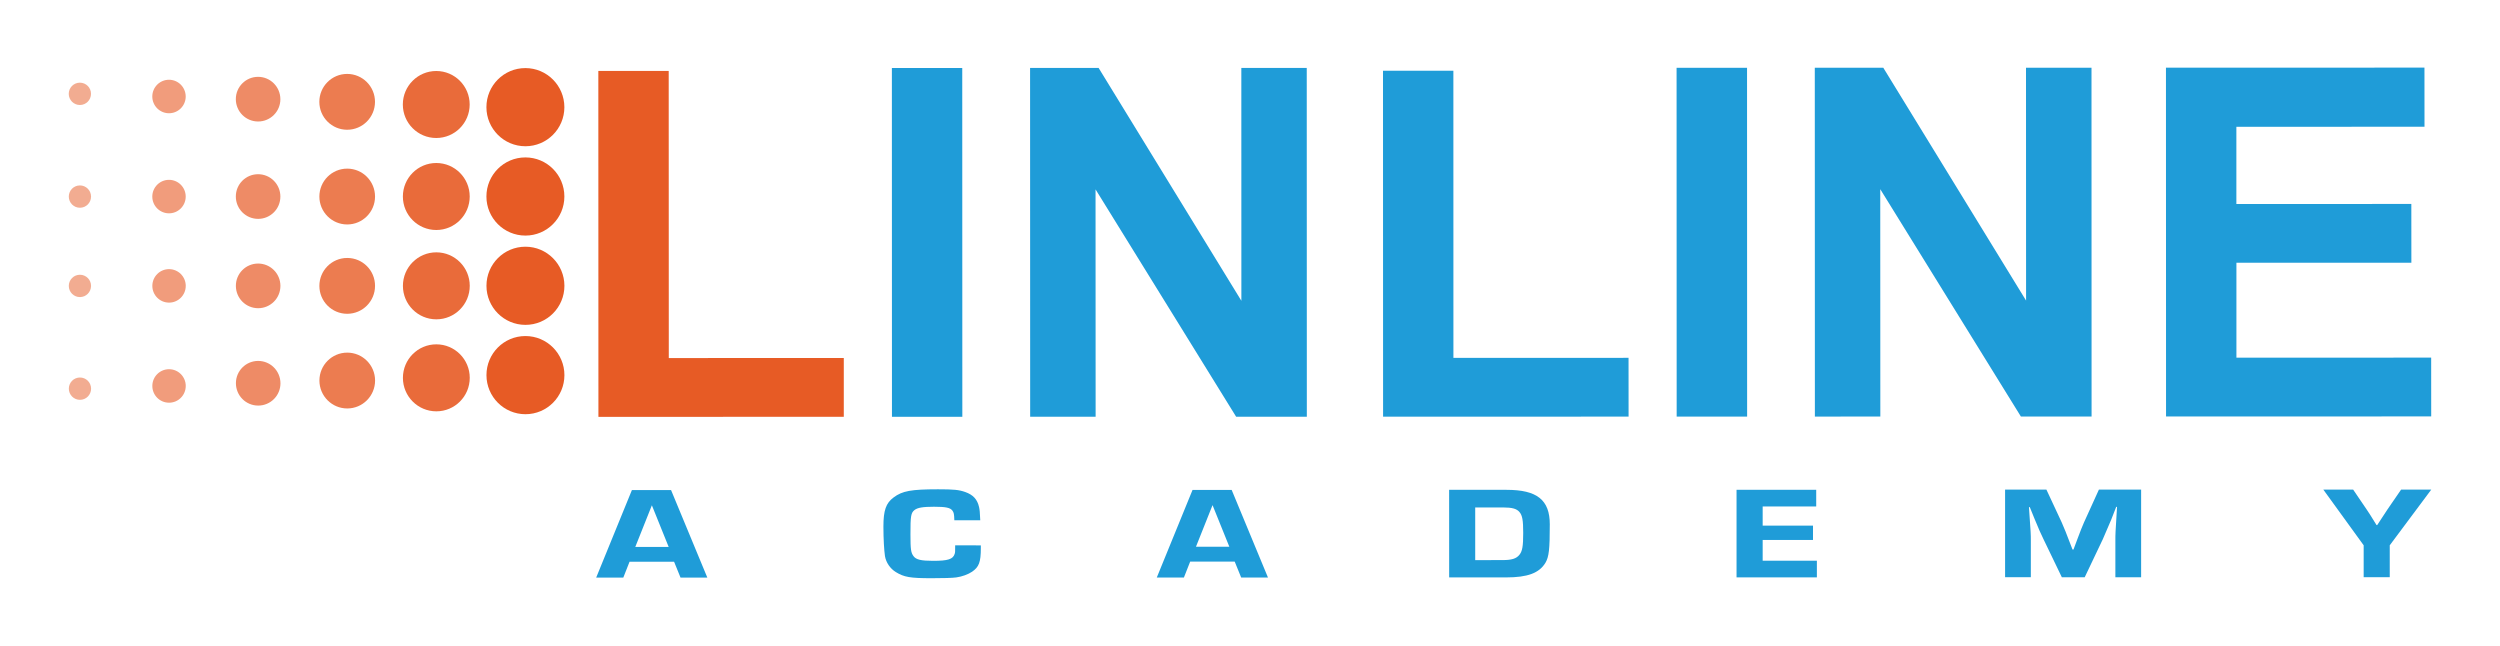 <?xml version="1.0" encoding="UTF-8"?> <!-- Generator: Adobe Illustrator 26.1.0, SVG Export Plug-In . SVG Version: 6.00 Build 0) --> <svg xmlns="http://www.w3.org/2000/svg" xmlns:xlink="http://www.w3.org/1999/xlink" id="Слой_1" x="0px" y="0px" viewBox="0 0 600 155" style="enable-background:new 0 0 600 155;" xml:space="preserve"> <style type="text/css"> .st0{opacity:0.5;fill-rule:evenodd;clip-rule:evenodd;fill:#E75B25;} .st1{opacity:0.7;fill-rule:evenodd;clip-rule:evenodd;fill:#E75B25;} .st2{opacity:0.6;fill-rule:evenodd;clip-rule:evenodd;fill:#E75B25;} .st3{opacity:0.8;fill-rule:evenodd;clip-rule:evenodd;fill:#E75B25;} .st4{opacity:0.9;fill-rule:evenodd;clip-rule:evenodd;fill:#E75B25;} .st5{fill-rule:evenodd;clip-rule:evenodd;fill:#E75B25;} .st6{fill:#1F9CD8;} .st7{fill-rule:evenodd;clip-rule:evenodd;fill:#1F9CD8;} </style> <path class="st0" d="M19.17,19.84c-1.48,0-2.67,1.2-2.67,2.68c0,1.48,1.2,2.68,2.67,2.68c1.48,0,2.67-1.2,2.67-2.68 C21.85,21.04,20.65,19.84,19.17,19.84z"></path> <path class="st1" d="M61.94,18.44c-2.95,0-5.35,2.4-5.34,5.36c0,2.96,2.39,5.36,5.35,5.36c2.95,0,5.35-2.4,5.34-5.36 C67.28,20.84,64.89,18.44,61.94,18.44z"></path> <path class="st2" d="M40.56,19.14c-2.21,0-4.01,1.8-4.01,4.02c0,2.22,1.8,4.02,4.01,4.02c2.21,0,4.01-1.8,4.01-4.02 C44.56,20.94,42.77,19.14,40.56,19.14z"></path> <path class="st3" d="M83.32,17.74c-3.69,0-6.68,3-6.68,6.7c0,3.7,2.99,6.7,6.68,6.7s6.68-3,6.68-6.7 C90,20.74,87.01,17.74,83.32,17.74z"></path> <path class="st4" d="M104.7,17.04c-4.43,0-8.02,3.6-8.02,8.04c0,4.44,3.59,8.04,8.02,8.04c4.43,0,8.02-3.6,8.02-8.04 C112.72,20.64,109.13,17.04,104.7,17.04z"></path> <path class="st5" d="M126.09,16.34c-5.17,0-9.35,4.2-9.35,9.38c0,5.18,4.19,9.38,9.36,9.38c5.17,0,9.35-4.2,9.35-9.38 C135.44,20.54,131.25,16.34,126.09,16.34z"></path> <path class="st0" d="M19.18,44.5c-1.48,0-2.67,1.2-2.67,2.68c0,1.48,1.2,2.68,2.67,2.68c1.48,0,2.67-1.2,2.67-2.68 C21.85,45.7,20.65,44.5,19.18,44.5z"></path> <path class="st1" d="M61.94,41.81c-2.95,0-5.35,2.4-5.34,5.36c0,2.96,2.39,5.36,5.35,5.36c2.95,0,5.35-2.4,5.34-5.36 C67.29,44.21,64.9,41.81,61.94,41.81z"></path> <path class="st2" d="M40.56,43.16c-2.21,0-4.01,1.8-4.01,4.02s1.8,4.02,4.01,4.02c2.21,0,4.01-1.8,4.01-4.02 C44.57,44.96,42.78,43.16,40.56,43.16z"></path> <path class="st3" d="M83.33,40.47c-3.69,0-6.68,3-6.68,6.7c0,3.7,2.99,6.7,6.68,6.7c3.69,0,6.68-3,6.68-6.7S87.02,40.47,83.33,40.47 z"></path> <path class="st4" d="M104.71,39.12c-4.43,0-8.02,3.6-8.02,8.04c0,4.44,3.59,8.04,8.02,8.04c4.43,0,8.02-3.6,8.02-8.04 C112.73,42.72,109.14,39.12,104.71,39.12z"></path> <path class="st5" d="M126.09,37.78c-5.17,0-9.35,4.2-9.35,9.38c0,5.18,4.19,9.38,9.36,9.38c5.17,0,9.35-4.2,9.35-9.38 C135.45,41.97,131.26,37.78,126.09,37.78z"></path> <path class="st0" d="M19.18,65.94c-1.48,0-2.67,1.2-2.67,2.68c0,1.48,1.2,2.68,2.67,2.68s2.67-1.2,2.67-2.68 C21.86,67.14,20.66,65.94,19.18,65.94z"></path> <path class="st1" d="M61.95,63.25c-2.95,0-5.35,2.4-5.34,5.36c0,2.96,2.39,5.36,5.35,5.36c2.95,0,5.35-2.4,5.34-5.36 C67.3,65.65,64.9,63.25,61.95,63.25z"></path> <path class="st2" d="M40.57,64.59c-2.21,0-4.01,1.8-4.01,4.02c0,2.22,1.8,4.02,4.01,4.02c2.21,0,4.01-1.8,4.01-4.02 C44.58,66.39,42.78,64.59,40.57,64.59z"></path> <path class="st3" d="M83.33,61.91c-3.69,0-6.68,3-6.68,6.7c0,3.7,2.99,6.7,6.68,6.7s6.68-3,6.68-6.7 C90.02,64.9,87.02,61.9,83.33,61.91z"></path> <path class="st4" d="M104.72,60.56c-4.43,0-8.02,3.6-8.02,8.04c0,4.44,3.59,8.04,8.02,8.04c4.43,0,8.02-3.6,8.02-8.04 C112.74,64.16,109.14,60.56,104.72,60.56z"></path> <path class="st5" d="M126.1,59.21c-5.17,0-9.35,4.2-9.35,9.38c0,5.18,4.19,9.38,9.36,9.38c5.17,0,9.35-4.2,9.35-9.38 C135.45,63.41,131.26,59.21,126.1,59.21z"></path> <path class="st0" d="M19.19,90.6c-1.48,0-2.67,1.2-2.67,2.68s1.2,2.68,2.67,2.68c1.48,0,2.67-1.2,2.67-2.68S20.67,90.6,19.19,90.6z"></path> <path class="st1" d="M61.96,86.62c-2.95,0-5.35,2.4-5.34,5.36c0,2.96,2.39,5.36,5.35,5.36c2.95,0,5.35-2.4,5.34-5.36 C67.3,89.02,64.91,86.62,61.96,86.62z"></path> <ellipse class="st2" cx="40.57" cy="92.63" rx="4.01" ry="4.02"></ellipse> <path class="st3" d="M83.34,84.63c-3.69,0-6.68,3-6.68,6.7s2.99,6.7,6.68,6.7s6.68-3,6.68-6.7S87.03,84.63,83.34,84.63z"></path> <path class="st4" d="M104.72,82.64c-4.43,0-8.02,3.6-8.02,8.04c0,4.44,3.59,8.04,8.02,8.04c4.43,0,8.02-3.6,8.02-8.04 C112.74,86.24,109.15,82.64,104.72,82.64z"></path> <path class="st5" d="M126.1,80.65c-5.17,0-9.35,4.2-9.35,9.38c0,5.18,4.19,9.38,9.36,9.38c5.17,0,9.35-4.2,9.35-9.38 C135.46,84.85,131.27,80.65,126.1,80.65z"></path> <g> <g> <path class="st6" d="M151.09,134.82l-1.5,3.81l-6.51,0l8.58-21.02l9.39,0l8.71,21.02l-6.43,0l-1.55-3.81L151.09,134.82z M156.45,121.27l-3.98,9.99l8.01,0L156.45,121.27z"></path> <path class="st6" d="M235.4,130.89v0.66c0,3.37-0.45,4.54-2.11,5.67c-0.93,0.63-2.4,1.17-3.78,1.36c-0.9,0.13-3.13,0.19-5.9,0.19 c-5.17,0-6.63-0.25-8.62-1.48c-1.34-0.82-2.36-2.3-2.6-3.84c-0.2-1.36-0.37-4.13-0.37-7.06c0-3.91,0.61-5.64,2.44-7 c2.11-1.58,4.19-1.95,10.66-1.96c3.78,0,5.04,0.12,6.55,0.66c1.87,0.66,2.89,1.76,3.3,3.59c0.16,0.69,0.2,1.23,0.29,3.18l-6.22,0 c-0.04-1.51-0.12-1.83-0.45-2.3c-0.53-0.72-1.59-0.94-4.43-0.94c-2.68,0-3.95,0.22-4.68,0.79c-0.85,0.69-0.98,1.39-0.97,5.86 c0,3.62,0.12,4.38,0.73,5.2c0.61,0.85,1.83,1.13,4.72,1.13c3.54,0,4.76-0.38,5.16-1.67c0.12-0.38,0.12-0.54,0.12-2.05 L235.4,130.89z"></path> <path class="st6" d="M285.64,134.79l-1.5,3.81l-6.51,0l8.58-21.02l9.39,0l8.71,21.02l-6.43,0l-1.55-3.81L285.64,134.79z M291.01,121.23l-3.98,9.99l8.01,0L291.01,121.23z"></path> <path class="st6" d="M347.79,117.56l13.79,0c7.32,0,10.37,2.42,10.37,8.29c0,6.02-0.2,7.78-1.05,9.23c-1.5,2.46-4.27,3.5-9.44,3.5 l-13.66,0L347.79,117.56z M360.65,134.42c2.16,0,3.25-0.35,3.98-1.23c0.73-0.88,0.94-2.05,0.94-5.29c0-3.03-0.21-4.22-0.9-5.01 c-0.65-0.79-1.75-1.1-3.87-1.1l-6.75,0l0,12.64L360.65,134.42z"></path> <path class="st6" d="M423.04,126.15l12.08,0l0,3.44l-12.08,0l0,4.98l13.01,0v4l-19.28,0l0-21.02l19.12,0v4l-12.85,0L423.04,126.15 z"></path> <path class="st6" d="M513.87,138.54l-6.18,0l0-8.82c0-1.67,0-1.67,0.4-8.07l-0.2,0l-1.22,3.12c-0.89,2.11-1.54,3.62-1.99,4.63 l-4.35,9.14l-5.49,0l-4.39-9.11c-0.65-1.32-1.14-2.43-2.2-5.01l-1.1-2.71h-0.2c0.45,6.46,0.45,6.46,0.45,8l0,8.82l-6.18,0l0-21.02 l9.92,0l3.66,7.85c0.61,1.39,1.02,2.36,2.6,6.52h0.24l0.98-2.62c0.65-1.73,1.14-2.99,1.54-3.88l3.58-7.88l10.13,0L513.87,138.54z"></path> <path class="st6" d="M573.54,130.87l0,7.66l-6.26,0l0-7.66l-9.68-13.36l7.16,0l3.25,4.79c0.41,0.57,0.98,1.48,2.36,3.72h0.16 c1.18-1.83,1.99-3.06,2.44-3.72l3.29-4.79l7.24,0L573.54,130.87z"></path> </g> </g> <polygon class="st7" points="519.85,99.96 519.83,16.24 581.87,16.23 581.88,30.42 536.73,30.43 536.73,48.96 578.72,48.95 578.73,63.05 536.74,63.06 536.74,85.84 583.48,85.83 583.49,99.94 519.85,99.96 "></polygon> <polygon class="st7" points="435.57,99.98 435.55,16.26 451.99,16.26 486.26,72.14 486.24,16.25 501.96,16.25 501.98,99.96 485.01,99.96 451.26,45.4 451.28,99.97 435.57,99.98 "></polygon> <polygon class="st7" points="402.4,99.99 402.38,16.27 419.29,16.27 419.31,99.98 402.4,99.99 "></polygon> <polygon class="st7" points="331.94,100 331.92,16.98 348.81,16.98 348.82,85.89 390.85,85.88 390.86,99.99 331.94,100 "></polygon> <polygon class="st7" points="247.24,100.02 247.22,16.31 263.67,16.31 297.93,72.19 297.92,16.3 313.62,16.3 313.64,100.01 296.67,100.01 262.93,45.45 262.95,100.02 247.24,100.02 "></polygon> <polygon class="st7" points="214.07,100.03 214.05,16.32 230.94,16.32 230.96,100.03 214.07,100.03 "></polygon> <polygon class="st5" points="143.62,100.05 143.6,17.03 160.49,17.02 160.51,85.93 202.51,85.92 202.51,100.03 "></polygon> </svg> 